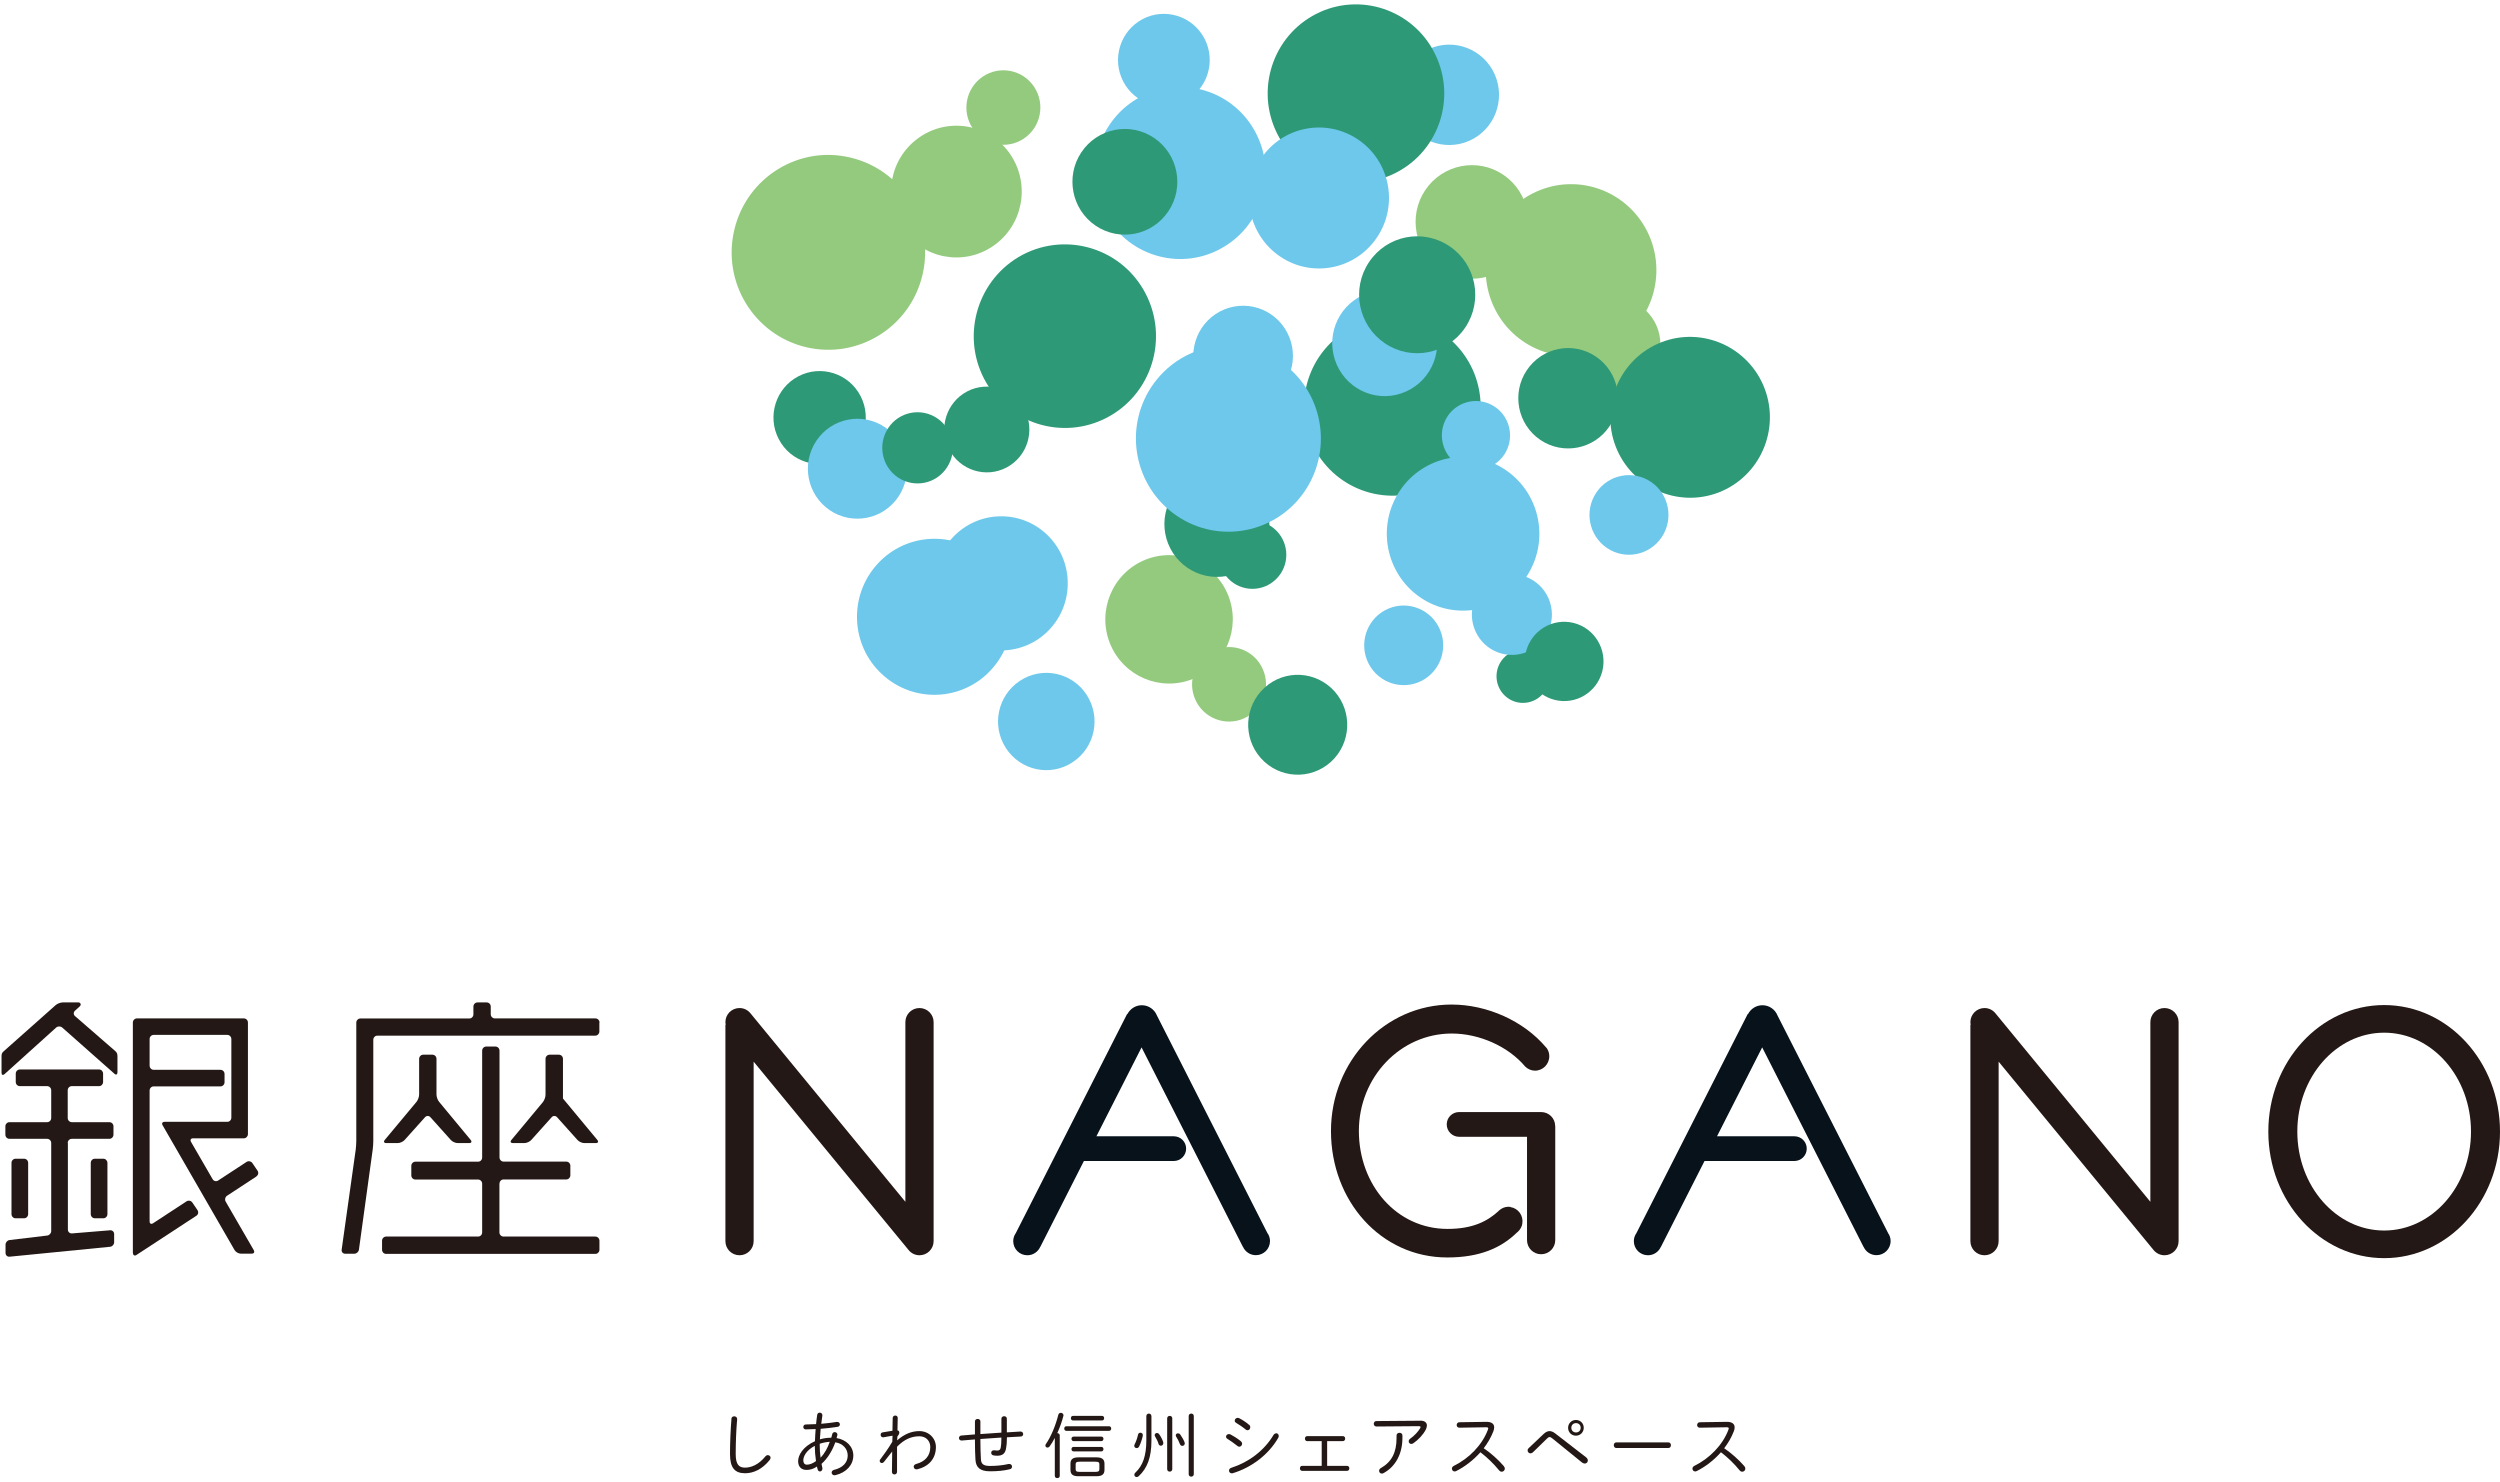 <svg width="511" height="303" viewBox="0 0 511 303" fill="none" xmlns="http://www.w3.org/2000/svg">
<g clip-path="url(#clip0_2013_9111)">
<path d="M445.305 208.926C445.305 207.345 444.019 206.043 442.419 206.043C440.82 206.043 439.534 207.328 439.534 208.926V245.649L407.911 207.172C407.39 206.494 406.573 206.043 405.634 206.043C404.052 206.043 402.748 207.328 402.748 208.926C402.748 209.117 402.765 209.308 402.8 209.482H402.748V253.691C402.748 255.29 404.034 256.575 405.634 256.575C407.233 256.575 408.52 255.29 408.52 253.691V217.004L440.142 255.446C440.664 256.123 441.498 256.575 442.419 256.575C444.019 256.575 445.305 255.29 445.305 253.691V208.926Z" fill="#231815"/>
<path d="M149.491 289.997C149.526 289.649 149.804 289.493 150.082 289.493C150.36 289.493 150.673 289.684 150.673 290.032C150.673 290.171 150.673 290.414 150.638 290.535C150.482 292.394 150.378 294.896 150.378 297.206C150.378 299.308 151.021 299.985 152.273 299.985C153.524 299.985 155.037 299.412 156.445 297.692C156.601 297.501 156.775 297.432 156.949 297.432C157.245 297.432 157.505 297.658 157.505 297.953C157.505 298.109 157.453 298.283 157.297 298.457C155.732 300.385 153.941 301.132 152.307 301.132C150.239 301.132 149.213 300.089 149.213 297.206C149.213 294.896 149.335 292.151 149.508 290.032L149.491 289.997Z" fill="#231815"/>
<path d="M166.579 294.531C166.614 293.714 166.648 292.915 166.718 292.099C165.97 292.134 165.275 292.168 164.684 292.168C164.354 292.168 164.197 291.925 164.197 291.665C164.197 291.421 164.354 291.161 164.719 291.161C165.327 291.161 166.057 291.126 166.805 291.091C166.857 290.483 166.944 289.858 167.031 289.215C167.083 288.885 167.309 288.746 167.552 288.746C167.813 288.746 168.091 288.937 168.091 289.25C168.091 289.302 168.091 289.319 168.091 289.354C168.004 289.945 167.935 290.501 167.865 291.022C168.961 290.935 170.073 290.796 171.047 290.64C171.081 290.64 171.116 290.64 171.151 290.64C171.481 290.64 171.672 290.9 171.672 291.143C171.672 291.369 171.533 291.595 171.203 291.647C170.177 291.803 168.961 291.96 167.744 292.047C167.674 292.759 167.622 293.471 167.587 294.201C168.335 293.975 169.117 293.871 169.917 293.871C169.969 293.645 170.056 293.384 170.108 293.141C170.177 292.846 170.403 292.724 170.629 292.724C170.89 292.724 171.168 292.915 171.168 293.245C171.168 293.297 171.168 293.367 171.134 293.419C171.081 293.593 171.047 293.766 170.994 293.94C172.994 294.27 174.419 295.677 174.419 297.501C174.419 299.447 172.976 300.993 170.786 301.514C170.716 301.514 170.647 301.549 170.577 301.549C170.212 301.549 169.986 301.271 169.986 300.993C169.986 300.767 170.143 300.524 170.49 300.437C172.298 300.003 173.272 298.908 173.272 297.519C173.272 296.181 172.333 295.052 170.734 294.809C170.143 296.459 169.239 298.022 167.917 299.221C167.97 299.464 168.022 299.725 168.074 299.951C168.074 300.02 168.109 300.089 168.109 300.159C168.109 300.541 167.848 300.767 167.605 300.767C167.396 300.767 167.205 300.628 167.118 300.315C167.066 300.142 167.031 299.951 166.979 299.759C166.283 300.263 165.536 300.454 164.875 300.454C163.815 300.454 163.137 299.829 163.137 298.648C163.137 297.466 164.093 295.695 166.579 294.583V294.531ZM164.927 299.377C165.484 299.377 166.092 299.151 166.787 298.648C166.631 297.588 166.544 296.459 166.544 295.521C164.771 296.476 164.197 297.692 164.197 298.509C164.197 298.96 164.406 299.377 164.91 299.377H164.927ZM169.621 294.704C168.926 294.739 168.23 294.878 167.552 295.104V295.434C167.552 296.181 167.605 297.084 167.726 297.97C168.595 297.032 169.187 295.903 169.604 294.704H169.621Z" fill="#231815"/>
<path d="M183.355 294.427C184.85 293.106 186.363 292.516 187.91 292.516C189.892 292.516 191.3 294.01 191.3 295.764C191.3 298.213 189.787 299.777 187.458 300.333C187.406 300.333 187.336 300.333 187.301 300.333C186.971 300.333 186.762 300.072 186.762 299.794C186.762 299.568 186.901 299.343 187.267 299.238C189.075 298.752 190.152 297.588 190.152 295.781C190.152 294.548 189.301 293.575 187.927 293.575C186.31 293.575 184.85 294.183 183.355 295.712V300.854C183.355 301.201 183.077 301.375 182.833 301.375C182.573 301.375 182.312 301.201 182.312 300.854L182.364 296.685L180.678 298.821C180.539 298.978 180.4 299.047 180.261 299.047C180.017 299.047 179.809 298.856 179.809 298.613C179.809 298.509 179.843 298.387 179.93 298.3C180.626 297.397 181.53 296.129 182.382 294.704L182.434 293.454L180.574 293.784C180.574 293.784 180.521 293.784 180.469 293.784C180.174 293.784 180 293.523 180 293.28C180 293.054 180.122 292.811 180.417 292.776L182.416 292.446L182.468 289.841C182.468 289.511 182.747 289.337 182.99 289.337C183.233 289.337 183.494 289.476 183.494 289.806V289.841L183.442 292.359C183.72 292.411 183.824 292.62 183.824 292.811C183.824 293.037 183.72 293.263 183.425 293.645L183.372 294.461L183.355 294.427Z" fill="#231815"/>
<path d="M205.817 292.776C206.721 292.724 207.242 292.672 208.042 292.637C208.094 292.637 208.494 292.603 208.598 292.603C208.946 292.603 209.137 292.863 209.137 293.124C209.137 293.367 208.981 293.627 208.633 293.627C207.694 293.662 206.755 293.732 205.817 293.784C205.817 294.809 205.747 295.486 205.643 296.042C205.469 297.067 204.947 297.553 203.835 297.553C203.574 297.553 203.261 297.519 203.07 297.484C202.74 297.432 202.6 297.171 202.6 296.945C202.6 296.702 202.774 296.442 203.105 296.442C203.157 296.442 203.244 296.442 203.278 296.442C203.452 296.476 203.609 296.494 203.8 296.494C204.235 296.494 204.461 296.355 204.548 295.903C204.634 295.399 204.687 294.809 204.687 293.836C203.261 293.923 201.818 294.027 200.393 294.131V294.565C200.393 295.903 200.445 297.189 200.497 298.248C200.549 299.238 201.001 299.638 202.357 299.638C203.713 299.638 204.947 299.516 206.147 299.238C206.199 299.238 206.286 299.238 206.321 299.238C206.668 299.238 206.86 299.516 206.86 299.777C206.86 300.003 206.721 300.246 206.408 300.315C205.104 300.628 203.852 300.732 202.34 300.732C200.358 300.732 199.489 299.968 199.384 298.387C199.315 297.241 199.28 296.007 199.28 294.618V294.218L196.603 294.444H196.551C196.203 294.444 196.012 294.201 196.012 293.94C196.012 293.697 196.186 293.436 196.516 293.419L199.28 293.193V290.535C199.28 290.188 199.558 290.032 199.836 290.032C200.114 290.032 200.393 290.188 200.393 290.535V293.124C201.836 293.019 203.261 292.915 204.687 292.828V289.98C204.687 289.649 204.965 289.476 205.243 289.476C205.521 289.476 205.799 289.632 205.799 289.98V292.759L205.817 292.776Z" fill="#231815"/>
<path d="M215.569 293.957C215.238 294.583 214.908 295.156 214.56 295.625C214.421 295.816 214.248 295.886 214.108 295.886C213.882 295.886 213.674 295.712 213.674 295.469C213.674 295.365 213.709 295.26 213.796 295.139C214.821 293.662 215.777 291.352 216.316 289.198C216.386 288.903 216.612 288.781 216.838 288.781C217.099 288.781 217.377 288.972 217.377 289.285C217.377 289.337 217.377 289.406 217.342 289.458C217.064 290.588 216.612 291.803 216.108 292.933C216.368 292.933 216.612 293.089 216.612 293.402V301.67C216.612 301.983 216.368 302.122 216.108 302.122C215.864 302.122 215.603 301.983 215.603 301.67V293.975L215.569 293.957ZM226.695 291.526C226.99 291.526 227.129 291.751 227.129 291.995C227.129 292.238 226.99 292.464 226.695 292.464H217.968C217.672 292.464 217.533 292.238 217.533 291.995C217.533 291.751 217.672 291.526 217.968 291.526H226.695ZM220.419 301.74C219.48 301.74 218.802 301.497 218.802 300.437V299.186C218.802 298.318 219.254 297.883 220.419 297.883H224.139C225.287 297.883 225.756 298.318 225.756 299.186V300.437C225.756 301.305 225.304 301.74 224.139 301.74H220.419ZM225.252 289.406C225.547 289.406 225.686 289.632 225.686 289.875C225.686 290.118 225.547 290.344 225.252 290.344H219.324C219.028 290.344 218.889 290.118 218.889 289.875C218.889 289.632 219.028 289.406 219.324 289.406H225.252ZM225.113 293.645C225.408 293.645 225.547 293.871 225.547 294.096C225.547 294.322 225.391 294.565 225.113 294.565H219.445C219.15 294.565 219.011 294.34 219.011 294.096C219.011 293.871 219.15 293.645 219.445 293.645H225.113ZM225.113 295.747C225.408 295.747 225.547 295.973 225.547 296.198C225.547 296.424 225.391 296.667 225.113 296.667H219.445C219.15 296.667 219.011 296.442 219.011 296.198C219.011 295.973 219.15 295.747 219.445 295.747H225.113ZM223.861 300.854C224.504 300.854 224.713 300.732 224.713 300.281V299.343C224.713 298.943 224.591 298.769 223.861 298.769H220.715C219.984 298.769 219.863 298.943 219.863 299.343V300.281C219.863 300.68 219.984 300.854 220.715 300.854H223.861Z" fill="#231815"/>
<path d="M232.329 295.99C232.085 295.99 231.842 295.816 231.842 295.538C231.842 295.451 231.842 295.347 231.911 295.243C232.224 294.652 232.468 293.905 232.607 293.263C232.659 292.967 232.885 292.846 233.093 292.846C233.337 292.846 233.598 293.019 233.598 293.315C233.598 293.645 233.215 294.948 232.833 295.677C232.711 295.903 232.52 295.99 232.329 295.99ZM235.353 294.496C235.353 297.883 234.502 300.107 232.763 301.722C232.607 301.844 232.468 301.913 232.346 301.913C232.068 301.913 231.859 301.705 231.859 301.444C231.859 301.305 231.911 301.132 232.085 300.993C233.58 299.568 234.31 297.605 234.31 294.392V289.476C234.31 289.111 234.571 288.937 234.832 288.937C235.093 288.937 235.353 289.111 235.353 289.476V294.496ZM237.753 294.739C237.753 294.739 237.787 294.896 237.787 294.965C237.787 295.295 237.544 295.504 237.283 295.504C237.075 295.504 236.866 295.382 236.796 295.104C236.657 294.618 236.414 294.131 236.101 293.61C236.049 293.506 236.014 293.419 236.014 293.332C236.014 293.089 236.24 292.898 236.501 292.898C236.64 292.898 236.814 292.985 236.935 293.158C237.248 293.575 237.613 294.288 237.753 294.739ZM238.57 289.91C238.57 289.58 238.83 289.406 239.091 289.406C239.352 289.406 239.613 289.563 239.613 289.91V300.298C239.613 300.628 239.352 300.802 239.091 300.802C238.83 300.802 238.57 300.628 238.57 300.298V289.91ZM242.116 294.757C242.151 294.861 242.168 294.948 242.168 295.034C242.168 295.347 241.925 295.538 241.664 295.538C241.473 295.538 241.282 295.434 241.177 295.173C240.951 294.583 240.708 294.114 240.412 293.662C240.36 293.558 240.325 293.471 240.325 293.384C240.325 293.141 240.534 292.967 240.777 292.967C240.934 292.967 241.108 293.037 241.229 293.193C241.577 293.68 241.925 294.288 242.099 294.739L242.116 294.757ZM242.968 289.441C242.968 289.111 243.229 288.937 243.489 288.937C243.75 288.937 244.011 289.094 244.011 289.441V301.323C244.011 301.635 243.75 301.827 243.489 301.827C243.229 301.827 242.968 301.653 242.968 301.323V289.441Z" fill="#231815"/>
<path d="M253.607 294.583C253.816 294.739 253.885 294.93 253.885 295.104C253.885 295.417 253.625 295.712 253.312 295.712C253.19 295.712 253.033 295.66 252.912 295.538C252.251 295.017 251.451 294.444 250.93 294.131C250.704 293.992 250.6 293.836 250.6 293.662C250.6 293.384 250.843 293.124 251.191 293.124C251.295 293.124 251.417 293.158 251.538 293.211C252.147 293.523 252.964 294.044 253.607 294.565V294.583ZM260.822 292.95C261.117 292.95 261.378 293.176 261.378 293.523C261.378 293.645 261.343 293.749 261.274 293.888C259.292 297.362 255.745 299.985 252.008 301.114C251.921 301.149 251.851 301.149 251.782 301.149C251.434 301.149 251.208 300.889 251.208 300.593C251.208 300.367 251.347 300.107 251.712 300.003C255.172 298.908 258.388 296.546 260.3 293.315C260.439 293.089 260.63 292.985 260.822 292.985V292.95ZM255.293 291.195C255.485 291.352 255.554 291.543 255.554 291.734C255.554 292.064 255.328 292.342 254.998 292.342C254.859 292.342 254.702 292.29 254.563 292.151C253.99 291.665 253.207 291.161 252.686 290.848C252.477 290.726 252.373 290.553 252.373 290.396C252.373 290.084 252.651 289.806 252.999 289.806C253.086 289.806 253.172 289.841 253.277 289.875C253.868 290.171 254.72 290.709 255.276 291.213L255.293 291.195Z" fill="#231815"/>
<path d="M270.155 294.565H267.183C266.87 294.565 266.731 294.305 266.731 294.044C266.731 293.801 266.887 293.541 267.183 293.541H274.484C274.797 293.541 274.954 293.801 274.954 294.044C274.954 294.305 274.797 294.565 274.484 294.565H271.268V299.62H275.336C275.649 299.62 275.805 299.881 275.805 300.124C275.805 300.385 275.649 300.645 275.336 300.645H266.157C265.862 300.645 265.705 300.385 265.705 300.124C265.705 299.864 265.862 299.62 266.157 299.62H270.155V294.565Z" fill="#231815"/>
<path d="M290.304 290.379C291.208 290.379 291.66 290.779 291.66 291.369C291.66 291.63 291.573 291.925 291.417 292.238C290.861 293.297 289.904 294.288 288.913 294.982C288.757 295.104 288.601 295.139 288.461 295.139C288.149 295.139 287.94 294.896 287.94 294.618C287.94 294.427 288.027 294.218 288.253 294.062C289.122 293.454 289.922 292.568 290.287 291.908C290.339 291.821 290.356 291.751 290.356 291.682C290.356 291.56 290.235 291.508 290.026 291.508L281.351 291.578C280.986 291.578 280.795 291.3 280.795 291.022C280.795 290.744 280.986 290.466 281.334 290.466L290.287 290.396L290.304 290.379ZM285.454 293.419C285.454 293.037 285.767 292.863 286.062 292.863C286.358 292.863 286.654 293.037 286.654 293.419V293.94C286.654 297.136 285.28 299.742 282.812 301.097C282.672 301.166 282.568 301.201 282.446 301.201C282.116 301.201 281.89 300.941 281.89 300.628C281.89 300.42 281.994 300.211 282.273 300.055C284.48 298.804 285.454 296.841 285.454 293.94V293.419Z" fill="#231815"/>
<path d="M303.812 290.622C304.838 290.622 305.412 291.004 305.412 291.751C305.412 291.977 305.359 292.238 305.255 292.533C304.786 293.766 304.09 294.948 303.273 296.025C304.681 296.963 306.246 298.352 307.376 299.673C307.515 299.846 307.585 300.02 307.585 300.176C307.585 300.541 307.289 300.819 306.959 300.819C306.768 300.819 306.559 300.732 306.385 300.506C305.307 299.186 303.934 297.849 302.595 296.841C301.152 298.457 299.414 299.794 297.658 300.68C297.536 300.732 297.432 300.767 297.328 300.767C296.997 300.767 296.771 300.489 296.771 300.194C296.771 299.968 296.893 299.759 297.171 299.62C300.266 298.092 302.908 295.417 304.108 292.29C304.16 292.151 304.195 292.047 304.195 291.977C304.195 291.786 304.056 291.734 303.777 291.734H303.69L298.301 291.821C297.936 291.821 297.745 291.56 297.745 291.282C297.745 291.004 297.936 290.709 298.284 290.709L303.864 290.622H303.812Z" fill="#231815"/>
<path d="M315.495 293.124C315.93 292.707 316.329 292.516 316.729 292.516C317.094 292.516 317.477 292.672 317.877 292.985L324.187 297.866C324.431 298.057 324.552 298.3 324.552 298.526C324.552 298.856 324.292 299.151 323.927 299.151C323.77 299.151 323.561 299.082 323.353 298.926L317.251 293.975C317.042 293.801 316.886 293.732 316.747 293.732C316.573 293.732 316.434 293.819 316.225 294.027L313.339 296.841C313.183 296.997 313.009 297.067 312.835 297.067C312.522 297.067 312.244 296.806 312.244 296.476C312.244 296.303 312.314 296.129 312.505 295.955L315.495 293.124ZM320.519 291.838C320.519 290.952 321.215 290.24 322.119 290.24C323.023 290.24 323.718 290.935 323.718 291.838C323.718 292.742 323.023 293.454 322.119 293.454C321.215 293.454 320.519 292.759 320.519 291.838ZM321.18 291.838C321.18 292.394 321.58 292.794 322.136 292.794C322.692 292.794 323.092 292.394 323.092 291.838C323.092 291.282 322.692 290.883 322.136 290.883C321.58 290.883 321.18 291.282 321.18 291.838Z" fill="#231815"/>
<path d="M341.016 294.826C341.364 294.826 341.538 295.104 341.538 295.399C341.538 295.695 341.364 295.973 341.016 295.973H330.377C330.029 295.973 329.855 295.677 329.855 295.399C329.855 295.121 330.029 294.826 330.377 294.826H341.016Z" fill="#231815"/>
<path d="M352.959 290.622C353.985 290.622 354.558 291.004 354.558 291.751C354.558 291.977 354.523 292.238 354.402 292.533C353.932 293.766 353.254 294.948 352.42 296.025C353.828 296.963 355.393 298.352 356.54 299.673C356.679 299.846 356.749 300.02 356.749 300.176C356.749 300.541 356.453 300.819 356.123 300.819C355.932 300.819 355.723 300.732 355.549 300.506C354.489 299.186 353.098 297.849 351.759 296.841C350.334 298.457 348.595 299.794 346.822 300.68C346.7 300.732 346.596 300.767 346.492 300.767C346.162 300.767 345.936 300.489 345.936 300.194C345.936 299.968 346.057 299.759 346.335 299.62C349.43 298.092 352.072 295.417 353.272 292.29C353.324 292.151 353.359 292.047 353.359 291.977C353.359 291.786 353.22 291.734 352.941 291.734H352.855L347.448 291.821C347.083 291.821 346.892 291.56 346.892 291.282C346.892 291.004 347.083 290.709 347.431 290.709L353.011 290.622H352.959Z" fill="#231815"/>
<path d="M190.831 208.926C190.831 207.345 189.544 206.043 187.945 206.043C186.345 206.043 185.059 207.328 185.059 208.926V245.649L153.437 207.172C152.915 206.494 152.098 206.043 151.159 206.043C149.56 206.043 148.273 207.328 148.273 208.926C148.273 209.117 148.291 209.308 148.326 209.482H148.273V253.691C148.273 255.29 149.56 256.575 151.159 256.575C152.759 256.575 154.045 255.29 154.045 253.691V217.004L185.667 255.446C186.189 256.123 187.006 256.575 187.945 256.575C189.527 256.575 190.831 255.29 190.831 253.691V208.926Z" fill="#231815"/>
<path d="M487.322 205.435C474.249 205.435 463.645 217.021 463.645 231.3C463.645 245.579 474.249 257.166 487.322 257.166C500.395 257.166 511 245.579 511 231.3C511 217.021 500.395 205.435 487.322 205.435ZM487.322 251.52C477.517 251.52 469.573 242.47 469.573 231.3C469.573 220.131 477.517 211.08 487.322 211.08C497.127 211.08 505.072 220.131 505.072 231.3C505.072 242.47 497.127 251.52 487.322 251.52Z" fill="#231815"/>
<path d="M259.066 252.059L236.466 207.554C235.979 206.338 234.78 205.469 233.389 205.469C232.102 205.469 230.99 206.216 230.433 207.293L230.381 207.259L207.625 252.059C207.295 252.528 207.104 253.083 207.104 253.691C207.104 255.29 208.39 256.575 209.989 256.575C211.154 256.575 212.162 255.88 212.614 254.873H212.632L221.55 237.31H239.943C241.334 237.293 242.446 236.164 242.446 234.774C242.446 233.385 241.316 232.256 239.925 232.256C239.891 232.256 239.873 232.256 239.838 232.256H224.106L233.337 214.085L254.059 254.873H254.076C254.528 255.863 255.537 256.558 256.701 256.558C258.301 256.558 259.587 255.272 259.587 253.674C259.587 253.066 259.396 252.493 259.066 252.041V252.059Z" fill="#07121B"/>
<path d="M385.937 252.059L363.319 207.554C362.833 206.338 361.633 205.469 360.242 205.469C358.956 205.469 357.843 206.216 357.287 207.293L357.235 207.259L334.479 252.059C334.148 252.528 333.957 253.083 333.957 253.691C333.957 255.29 335.243 256.575 336.843 256.575C338.008 256.575 339.016 255.88 339.468 254.873H339.485L348.404 237.31H366.796C368.187 237.293 369.3 236.164 369.3 234.774C369.3 233.385 368.17 232.256 366.779 232.256C366.744 232.256 366.727 232.256 366.692 232.256H350.959L360.19 214.085L380.912 254.873H380.93C381.382 255.863 382.39 256.558 383.555 256.558C385.137 256.558 386.441 255.272 386.441 253.674C386.441 253.066 386.25 252.493 385.919 252.041L385.937 252.059Z" fill="#07121B"/>
<path d="M308.767 246.691C308.089 246.587 307.446 246.743 306.907 247.056C306.837 247.09 306.733 247.177 306.611 247.264C306.611 247.264 306.507 247.351 306.455 247.386C306.385 247.438 306.333 247.49 306.316 247.507C306.316 247.507 306.298 247.542 306.281 247.559C304.038 249.609 301.048 251.19 295.885 251.19C285.402 251.19 277.753 242.157 277.753 231.161C277.753 220.165 286.254 211.254 296.737 211.254C302.387 211.254 308.297 213.894 311.757 218.011C311.757 218.011 311.774 218.029 311.792 218.046C312.313 218.532 313.009 218.845 313.756 218.845C315.356 218.845 316.677 217.525 316.677 215.892C316.677 215.284 316.486 214.728 316.173 214.259C316.103 214.19 316.051 214.12 315.981 214.051C311.479 208.718 304.021 205.33 296.685 205.33C283.073 205.33 272.051 216.9 272.051 231.179C272.051 245.458 282.238 257.027 295.833 257.027C302.508 257.027 306.889 255.046 310.088 251.902C310.123 251.885 310.158 251.867 310.175 251.85C310.227 251.815 310.262 251.763 310.297 251.728C310.401 251.607 310.505 251.503 310.592 251.398C310.888 251.016 311.096 250.582 311.166 250.078C311.409 248.463 310.331 246.969 308.732 246.726L308.767 246.691Z" fill="#231815"/>
<path d="M317.876 230.188V230.154C317.876 228.573 316.59 227.305 315.008 227.305H298.232C296.841 227.305 295.711 228.434 295.711 229.824C295.711 231.213 296.841 232.36 298.232 232.36H312.122V253.483C312.122 255.081 313.408 256.367 315.008 256.367C316.607 256.367 317.894 255.081 317.894 253.483V230.188H317.876Z" fill="#231815"/>
<path d="M86.506 215.579C86.054 215.579 85.671 215.961 85.671 216.43V223.726C85.671 224.195 85.428 224.855 85.132 225.22L78.648 233.002C78.353 233.35 78.492 233.645 78.944 233.645H81.308C81.76 233.645 82.386 233.367 82.699 233.02L86.871 228.364C87.184 228.017 87.671 228.017 87.984 228.364L92.156 233.02C92.469 233.367 93.095 233.645 93.547 233.645H95.911C96.363 233.645 96.502 233.35 96.206 233.002L89.757 225.22C89.461 224.873 89.218 224.195 89.218 223.726V216.43C89.218 215.961 88.853 215.579 88.383 215.579H86.506Z" fill="#231815"/>
<path d="M112.34 215.579C111.888 215.579 111.506 215.961 111.506 216.43V223.778C111.506 224.247 111.263 224.908 110.967 225.272L104.535 233.002C104.239 233.35 104.378 233.645 104.83 233.645H107.195C107.647 233.645 108.272 233.367 108.585 233.02L112.758 228.364C113.071 228.017 113.557 228.017 113.87 228.364L118.043 233.02C118.355 233.367 118.981 233.645 119.433 233.645H121.798C122.25 233.645 122.389 233.35 122.093 233.002L115.609 225.185C115.313 224.838 115.07 224.543 115.07 224.543C115.07 224.543 115.07 224.161 115.07 223.692V216.43C115.07 215.961 114.705 215.579 114.235 215.579H112.358H112.34Z" fill="#231815"/>
<path d="M102.1 241.931C102.1 241.462 102.465 241.08 102.934 241.08H115.747C116.199 241.08 116.581 240.698 116.581 240.229V238.283C116.581 237.814 116.216 237.432 115.747 237.432H102.934C102.482 237.432 102.1 237.05 102.1 236.581V214.763C102.1 214.294 101.735 213.912 101.265 213.912H99.388C98.936 213.912 98.553 214.294 98.553 214.763V236.598C98.553 237.067 98.188 237.449 97.719 237.449H84.906C84.454 237.449 84.072 237.832 84.072 238.301V240.246C84.072 240.715 84.437 241.097 84.906 241.097H97.719C98.171 241.097 98.553 241.48 98.553 241.949V251.902C98.553 252.371 98.188 252.753 97.719 252.753H78.926C78.474 252.753 78.092 253.136 78.092 253.605V255.446C78.092 255.915 78.457 256.297 78.926 256.297H121.692C122.144 256.297 122.527 255.915 122.527 255.446V253.605C122.527 253.136 122.144 252.753 121.692 252.753H102.917C102.465 252.753 102.082 252.371 102.082 251.902V241.949L102.1 241.931Z" fill="#231815"/>
<path d="M122.545 209.013C122.545 208.544 122.163 208.162 121.711 208.162H101.145C100.693 208.162 100.31 207.78 100.31 207.311V205.747C100.31 205.278 99.945 204.896 99.476 204.896H97.598C97.146 204.896 96.764 205.278 96.764 205.747V207.328C96.764 207.797 96.399 208.179 95.93 208.179H73.66C73.208 208.179 72.826 208.561 72.826 209.03V233.211C72.826 233.68 72.773 234.427 72.721 234.896L69.835 255.429C69.766 255.88 70.096 256.262 70.548 256.262H72.426C72.878 256.262 73.312 255.88 73.365 255.429L76.181 234.965C76.25 234.496 76.302 233.749 76.302 233.28V212.539C76.302 212.07 76.668 211.688 77.12 211.688H121.676C122.128 211.688 122.51 211.306 122.51 210.837V208.996L122.545 209.013Z" fill="#231815"/>
<path d="M13.841 233.628C13.841 233.159 14.206 232.777 14.675 232.777H22.359C22.811 232.777 23.193 232.394 23.193 231.925V230.223C23.193 229.754 22.828 229.372 22.359 229.372H14.675C14.223 229.372 13.841 228.99 13.841 228.521V222.858C13.841 222.389 14.206 222.007 14.675 222.007H20.255C20.707 222.007 21.072 221.624 21.072 221.155V219.453C21.072 218.984 20.707 218.602 20.255 218.602H4.053C3.601 218.602 3.219 218.984 3.219 219.453V221.155C3.219 221.624 3.584 222.007 4.053 222.007H9.633C10.085 222.007 10.468 222.389 10.468 222.858V228.521C10.468 228.99 10.103 229.372 9.633 229.372H1.932C1.48 229.372 1.098 229.754 1.098 230.223V231.925C1.098 232.394 1.463 232.777 1.932 232.777H9.633C10.085 232.777 10.468 233.159 10.468 233.628V251.607C10.468 252.076 10.103 252.493 9.651 252.545L1.95 253.466C1.498 253.518 1.132 253.952 1.132 254.404V256.106C1.132 256.575 1.498 256.905 1.95 256.87L22.515 254.838C22.967 254.786 23.332 254.386 23.332 253.917V252.25C23.332 251.781 22.967 251.433 22.515 251.468L14.71 252.111C14.258 252.145 13.875 251.798 13.875 251.329V233.61L13.841 233.628Z" fill="#231815"/>
<path d="M5.755 237.693C5.755 237.224 5.39 236.841 4.921 236.841H3.182C2.73 236.841 2.348 237.224 2.348 237.693V248.167C2.348 248.636 2.73 249.019 3.182 249.019H4.921C5.373 249.019 5.755 248.636 5.755 248.167V237.693Z" fill="#231815"/>
<path d="M18.551 248.167C18.551 248.636 18.933 249.019 19.385 249.019H21.124C21.576 249.019 21.958 248.636 21.958 248.167V237.693C21.958 237.224 21.576 236.841 21.124 236.841H19.385C18.933 236.841 18.551 237.224 18.551 237.693V248.167Z" fill="#231815"/>
<path d="M16.308 205.695C16.656 205.383 16.482 204.896 16.03 204.896H12.831C12.379 204.896 11.719 205.139 11.371 205.452L0.714 214.919C0.367 215.232 0.314 215.475 0.314 215.927V219.262C0.314 219.731 0.593 219.853 0.94 219.54L11.475 210.038C11.823 209.725 12.379 209.725 12.727 210.038L23.384 219.47C23.731 219.783 24.009 219.644 24.009 219.175V215.927C24.009 215.458 23.923 215.145 23.575 214.85L15.335 207.693C14.987 207.398 14.987 206.894 15.335 206.581L16.308 205.695Z" fill="#231815"/>
<path d="M52.416 240.437C52.798 240.194 52.903 239.673 52.642 239.291L51.581 237.727C51.321 237.345 50.799 237.241 50.417 237.484L44.575 241.306C44.193 241.549 43.689 241.427 43.463 241.028L39.047 233.402C38.821 233.002 38.995 232.672 39.465 232.672H49.843C50.295 232.672 50.677 232.273 50.677 231.821V209.013C50.677 208.544 50.312 208.162 49.843 208.162H27.991C27.539 208.162 27.156 208.544 27.156 209.013V256.036C27.156 256.506 27.469 256.783 27.852 256.54L40.142 248.497C40.525 248.254 40.629 247.733 40.368 247.351L39.308 245.788C39.047 245.405 38.526 245.301 38.143 245.544L31.276 250.043C30.894 250.287 30.581 250.113 30.581 249.661V222.91C30.581 222.441 30.946 222.059 31.415 222.059H45.062C45.514 222.059 45.897 221.677 45.897 221.208V219.523C45.897 219.054 45.532 218.671 45.062 218.671H31.415C30.963 218.671 30.581 218.289 30.581 217.82V212.383C30.581 211.914 30.946 211.532 31.415 211.532H46.453C46.905 211.532 47.288 211.914 47.288 212.383V228.451C47.288 228.92 46.922 229.302 46.453 229.302H33.641C33.189 229.302 32.997 229.615 33.241 230.015L47.948 255.515C48.174 255.915 48.748 256.245 49.2 256.245H51.46C51.912 256.245 52.103 255.915 51.86 255.515L46.123 245.596C45.897 245.197 46.018 244.658 46.401 244.415L52.468 240.437H52.416Z" fill="#231815"/>
</g>
<g clip-path="url(#clip1_2013_9111)">
<path d="M195.275 129.175C189.833 123.974 189.599 115.287 194.779 109.804C199.959 104.311 208.562 104.085 214.013 109.286C219.464 114.505 219.679 123.174 214.518 128.667C209.347 134.169 200.726 134.395 195.275 129.175Z" fill="#6DC8EB"/>
<path d="M178.864 115.834C184.465 109.097 194.461 108.183 201.155 113.846C207.85 119.508 208.729 129.571 203.11 136.308C197.528 143.063 187.532 143.958 180.837 138.296C174.124 132.661 173.254 122.599 178.864 115.834Z" fill="#6DC8EB"/>
<path d="M200.866 15.669C204.317 13.323 209.029 14.237 211.357 17.723C213.695 21.209 212.779 25.948 209.319 28.294C205.869 30.65 201.166 29.727 198.828 26.241C196.481 22.764 197.407 18.024 200.866 15.669Z" fill="#94CA7E"/>
<path d="M188.019 28.002C194.125 23.847 202.437 25.459 206.561 31.63C210.684 37.792 209.067 46.168 202.952 50.314C196.864 54.478 188.543 52.858 184.419 46.686C180.277 40.534 181.895 32.167 188.019 28.002Z" fill="#94CA7E"/>
<path d="M244.98 138.23C238.603 141.584 230.73 139.078 227.401 132.661C224.082 126.236 226.559 118.302 232.946 114.948C239.304 111.622 247.168 114.1 250.506 120.507C253.834 126.961 251.347 134.876 244.989 138.23H244.98Z" fill="#94CA7E"/>
<path d="M218.416 156.292C213.592 158.836 207.645 156.942 205.12 152.071C202.596 147.209 204.475 141.207 209.309 138.663C214.143 136.119 220.09 138.004 222.605 142.875C225.121 147.746 223.269 153.738 218.416 156.282V156.292Z" fill="#6DC8EB"/>
<path d="M242.232 20.644C237.641 23.047 231.965 21.266 229.581 16.64C227.196 12.023 228.973 6.323 233.554 3.901C238.145 1.489 243.802 3.289 246.205 7.905C248.599 12.522 246.813 18.232 242.232 20.644Z" fill="#6DC8EB"/>
<path d="M188.551 56.212C186.017 66.924 175.32 73.501 164.698 70.948C154.086 68.394 147.54 57.653 150.102 46.931C152.646 36.256 163.305 29.642 173.89 32.223C184.549 34.777 191.085 45.527 188.551 56.212Z" fill="#94CA7E"/>
<path d="M258.782 81.868C253.798 84.487 247.664 82.527 245.055 77.505C242.465 72.474 244.391 66.284 249.375 63.655C254.368 61.045 260.521 62.977 263.12 68.008C265.729 73.039 263.784 79.23 258.782 81.858V81.868Z" fill="#6DC8EB"/>
<path d="M249.29 50.954C240.753 55.439 230.253 52.094 225.784 43.483C221.333 34.871 224.633 24.262 233.17 19.758C241.726 15.283 252.273 18.599 256.714 27.22C261.175 35.842 257.865 46.441 249.29 50.945V50.954Z" fill="#6DC8EB"/>
<path d="M163.174 76.921C167.784 74.5 173.497 76.299 175.9 80.954C178.303 85.608 176.517 91.356 171.889 93.777C167.288 96.208 161.575 94.399 159.172 89.744C156.751 85.09 158.555 79.352 163.174 76.921Z" fill="#2E9977"/>
<path d="M209.038 52.066C218.164 47.298 229.432 50.851 234.172 60.037C238.931 69.223 235.397 80.558 226.29 85.344C217.164 90.14 205.915 86.579 201.128 77.383C196.406 68.234 199.922 56.881 209.038 52.066Z" fill="#2E9977"/>
<path d="M197.667 80.012C201.931 77.788 207.195 79.446 209.411 83.733C211.637 88.03 209.991 93.315 205.737 95.558C201.473 97.8 196.218 96.132 193.983 91.836C191.777 87.558 193.422 82.254 197.677 80.012H197.667Z" fill="#2E9977"/>
<path d="M292.948 99.261C284.112 103.896 273.19 100.438 268.59 91.516C263.971 82.603 267.412 71.626 276.248 66.99C285.084 62.336 295.977 65.794 300.596 74.688C305.197 83.601 301.784 94.597 292.957 99.251L292.948 99.261Z" fill="#2E9977"/>
<path d="M253.695 116.701C248.449 119.452 241.96 117.398 239.22 112.112C236.481 106.826 238.519 100.288 243.755 97.527C249.019 94.766 255.49 96.82 258.239 102.115C260.979 107.401 258.95 113.931 253.695 116.701Z" fill="#2E9977"/>
<path d="M290.647 139.125C286.701 141.198 281.82 139.643 279.754 135.667C277.697 131.682 279.23 126.773 283.176 124.69C287.131 122.618 292.012 124.163 294.069 128.148C296.135 132.134 294.602 137.033 290.647 139.125Z" fill="#6DC8EB"/>
<path d="M254.284 146.832C250.479 148.537 246 146.813 244.307 142.969C242.615 139.125 244.335 134.621 248.15 132.916C251.956 131.201 256.435 132.935 258.118 136.779C259.829 140.623 258.099 145.117 254.284 146.832Z" fill="#94CA7E"/>
<path d="M278.67 60.282C284.084 57.851 290.415 60.32 292.836 65.766C295.239 71.221 292.808 77.6 287.385 80.03C281.99 82.461 275.66 80.012 273.238 74.547C270.826 69.091 273.275 62.703 278.67 60.282Z" fill="#6DC8EB"/>
<path d="M326.198 61.742C330.938 59.632 336.483 61.761 338.578 66.538C340.672 71.296 338.55 76.874 333.828 79.003C329.096 81.123 323.561 78.975 321.448 74.217C319.335 69.459 321.476 63.872 326.198 61.752V61.742Z" fill="#94CA7E"/>
<path d="M292.097 10.007C297.23 7.708 303.233 10.044 305.524 15.207C307.805 20.39 305.505 26.448 300.372 28.756C295.22 31.055 289.198 28.728 286.916 23.546C284.626 18.364 286.945 12.305 292.097 9.997V10.007Z" fill="#6DC8EB"/>
<path d="M314.062 39.158C322.86 35.22 333.136 39.215 337.064 48.081C340.963 56.956 337.026 67.339 328.227 71.296C319.41 75.225 309.097 71.249 305.188 62.374C301.27 53.489 305.235 43.115 314.062 39.158Z" fill="#94CA7E"/>
<path d="M338.811 70.279C347.049 66.585 356.689 70.335 360.364 78.627C364.01 86.918 360.317 96.641 352.07 100.335C343.87 103.99 334.229 100.278 330.555 92.006C326.889 83.686 330.611 73.981 338.811 70.279Z" fill="#2E9977"/>
<path d="M269.815 2.459C278.913 -1.611 289.61 2.525 293.64 11.712C297.707 20.898 293.593 31.639 284.495 35.709C275.388 39.808 264.728 35.672 260.67 26.504C256.631 17.318 260.708 6.558 269.815 2.469V2.459Z" fill="#2E9977"/>
<path d="M258.491 140.548C262.643 136.779 269.029 137.127 272.778 141.311C276.509 145.504 276.182 151.948 272.04 155.726C267.87 159.495 261.474 159.165 257.724 154.973C253.984 150.78 254.321 144.326 258.491 140.548Z" fill="#2E9977"/>
<path d="M309.096 133.246C311.826 132.021 315.015 133.264 316.23 136.016C317.446 138.767 316.221 141.98 313.491 143.205C310.76 144.42 307.572 143.195 306.356 140.444C305.141 137.693 306.366 134.47 309.096 133.246Z" fill="#2E9977"/>
<path d="M305.71 118.076C309.843 116.239 314.668 118.114 316.501 122.269C318.343 126.424 316.482 131.305 312.368 133.151C308.216 135.007 303.391 133.133 301.559 128.968C299.717 124.804 301.577 119.932 305.71 118.067V118.076Z" fill="#6DC8EB"/>
<path d="M317.802 143.063C322.103 144.137 326.451 141.49 327.526 137.146C328.583 132.803 325.964 128.403 321.654 127.329C317.343 126.255 312.977 128.902 311.911 133.246C310.845 137.589 313.472 141.98 317.802 143.063Z" fill="#2E9977"/>
<path d="M291.311 38.866C287.758 44.189 289.161 51.407 294.434 54.996C299.717 58.577 306.861 57.173 310.424 51.84C313.967 46.545 312.584 39.337 307.301 35.738C302.018 32.148 294.855 33.571 291.311 38.875V38.866Z" fill="#94CA7E"/>
<path d="M166.858 90.103C163.735 94.785 164.96 101.107 169.588 104.282C174.235 107.42 180.537 106.186 183.651 101.503C186.774 96.839 185.549 90.489 180.911 87.342C176.283 84.186 169.981 85.429 166.858 90.103Z" fill="#6DC8EB"/>
<path d="M286.121 100.325C281.315 107.514 283.213 117.285 290.338 122.137C297.473 126.98 307.169 125.067 311.984 117.897C316.8 110.689 314.902 100.928 307.767 96.076C300.633 91.224 290.937 93.118 286.121 100.316V100.325Z" fill="#6DC8EB"/>
<path d="M295.903 85.062C293.752 88.275 294.603 92.646 297.792 94.823C300.98 96.99 305.319 96.132 307.469 92.929C309.62 89.707 308.769 85.344 305.581 83.168C302.392 81.001 298.054 81.84 295.894 85.062H295.903Z" fill="#6DC8EB"/>
<path d="M257.743 32.412C253.339 39.007 255.079 47.958 261.633 52.415C268.16 56.871 277.043 55.109 281.465 48.514C285.888 41.919 284.149 32.949 277.604 28.53C271.03 24.083 262.157 25.807 257.743 32.421V32.412Z" fill="#6DC8EB"/>
<path d="M250.272 109.502C248.14 112.696 248.982 117.03 252.142 119.179C255.312 121.317 259.604 120.479 261.745 117.275C263.877 114.1 263.035 109.775 259.875 107.618C256.705 105.46 252.404 106.318 250.272 109.502Z" fill="#2E9977"/>
<path d="M181.567 87.474C179.341 90.809 180.211 95.313 183.512 97.574C186.822 99.817 191.31 98.94 193.526 95.596C195.761 92.269 194.882 87.747 191.572 85.505C188.271 83.262 183.783 84.138 181.558 87.474H181.567Z" fill="#2E9977"/>
<path d="M279.829 53.574C276.163 59.038 277.603 66.463 283.045 70.156C288.478 73.85 295.855 72.399 299.511 66.924C303.177 61.441 301.746 54.016 296.304 50.342C290.862 46.658 283.503 48.081 279.829 53.574Z" fill="#2E9977"/>
<path d="M221.034 31.121C217.724 36.068 219.033 42.785 223.933 46.121C228.851 49.447 235.499 48.147 238.819 43.181C242.129 38.235 240.82 31.536 235.911 28.2C231.002 24.874 224.344 26.175 221.034 31.121Z" fill="#2E9977"/>
<path d="M312.068 75.687C308.936 80.379 310.18 86.748 314.836 89.914C319.511 93.07 325.832 91.836 328.974 87.144C332.116 82.433 330.881 76.054 326.216 72.898C321.55 69.723 315.22 70.966 312.068 75.687Z" fill="#2E9977"/>
<path d="M326.272 100.712C323.776 104.433 324.757 109.483 328.451 111.999C332.144 114.515 337.165 113.525 339.653 109.794C342.149 106.063 341.177 101.023 337.474 98.507C333.771 96.001 328.759 96.971 326.263 100.712H326.272Z" fill="#6DC8EB"/>
<path d="M235.387 79.013C229.58 87.728 231.88 99.553 240.529 105.423C249.169 111.311 260.923 109.003 266.757 100.297C272.601 91.535 270.301 79.719 261.643 73.85C252.975 67.961 241.24 70.279 235.387 79.013Z" fill="#6DC8EB"/>
</g>
<defs>
<clipPath id="clip0_2013_9111">
<rect width="510.686" height="97.208" fill="white" transform="translate(0.314 204.896)"/>
</clipPath>
<clipPath id="clip1_2013_9111">
<rect width="212.216" height="157.45" fill="white" transform="translate(149.551 0.895)"/>
</clipPath>
</defs>
</svg>
